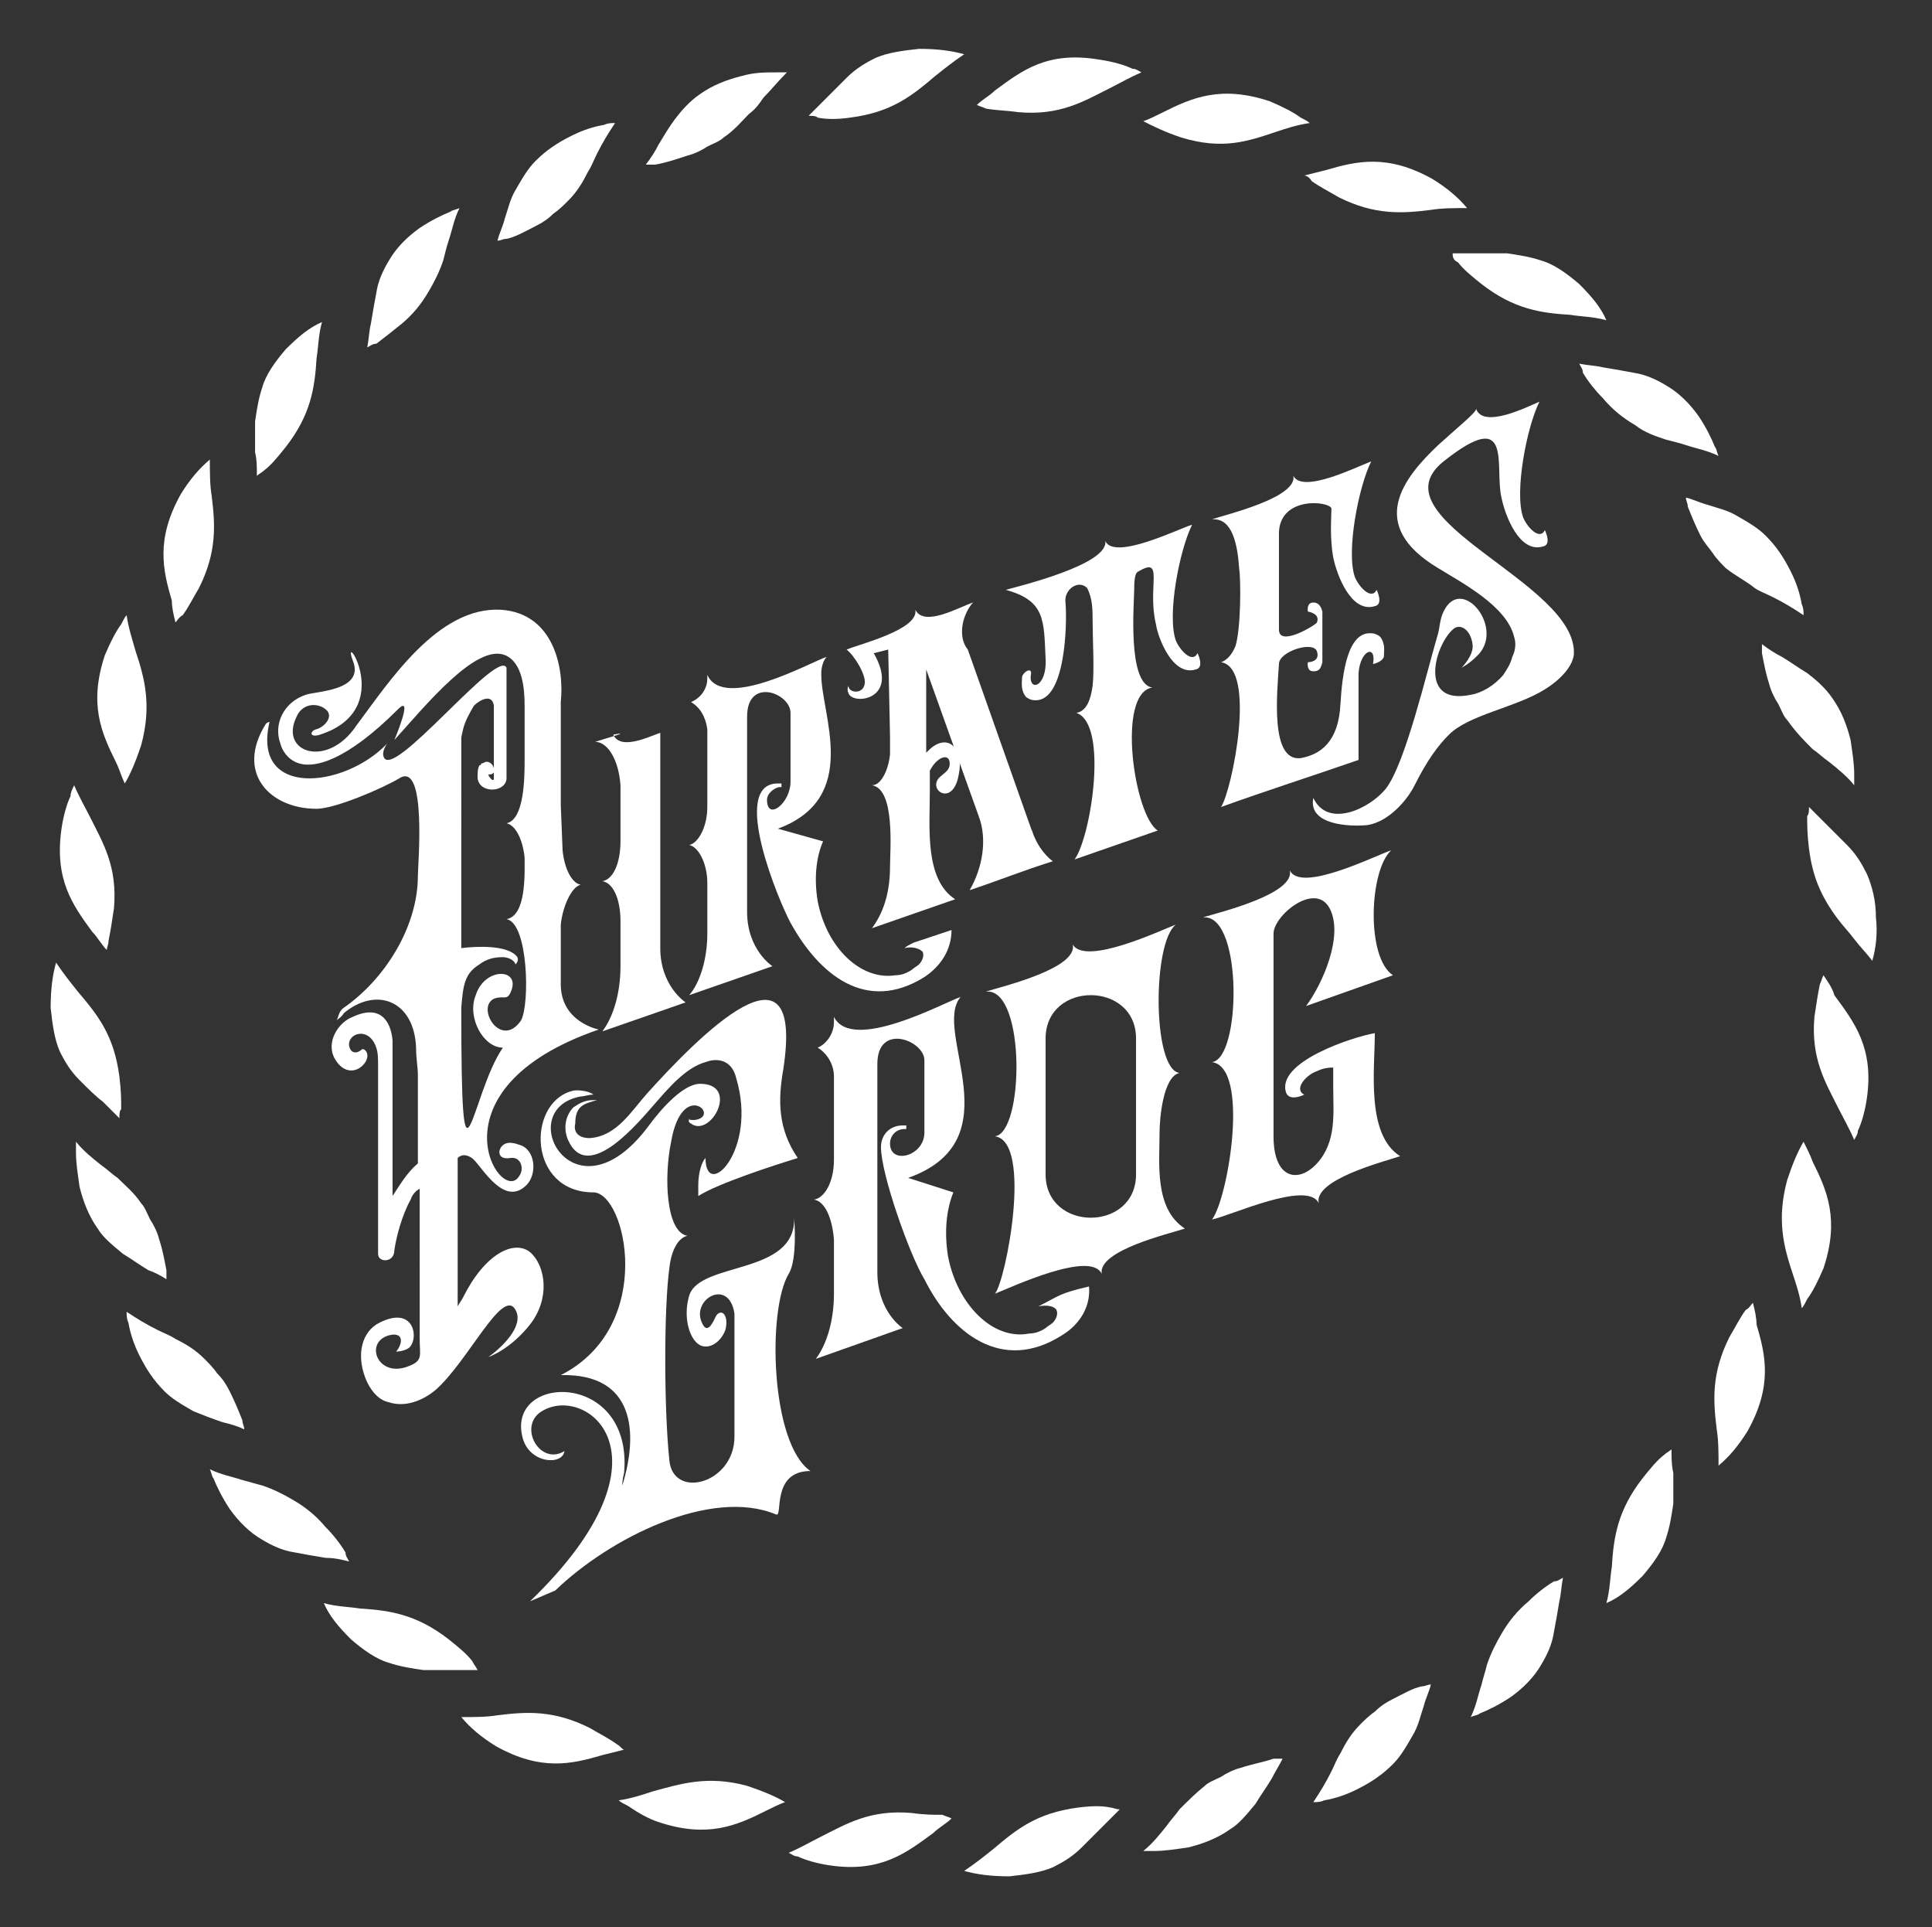 <?xml version="1.0" encoding="utf-8"?>
<!-- Generator: Adobe Illustrator 21.1.0, SVG Export Plug-In . SVG Version: 6.00 Build 0)  -->
<svg version="1.1" id="Layer_1" xmlns="http://www.w3.org/2000/svg" xmlns:xlink="http://www.w3.org/1999/xlink" x="0px" y="0px"
	 viewBox="0 0 106.8 106.5" style="enable-background:new 0 0 106.8 106.5;" xml:space="preserve">
<rect x="0" y="0" width="106.8" height="106.5" fill="#333333" stroke="none"/>
<style type="text/css">
	.st0{fill:#FFFFFF;}
	.st1{fill:#FFFFFF;stroke:#FFFFFF;stroke-miterlimit:10;}
</style>
<g>
	<path class="st0" d="M38,8.6c0.4-0.1,0.8-0.3,1.1-0.5c0.4-0.2,0.7-0.3,0.9-0.5c0.6-0.4,1-0.9,1.4-1.3C41.8,6,42,5.7,42.2,5.4
		C42.6,5,43,4.5,43.5,4c-0.2,0-0.4,0-0.6,0C42.3,4,41.7,4,41,4.2c-0.8,0.2-1.6,0.5-2.3,1c-0.6,0.4-1.1,1-1.4,1.4
		C37,7,36.7,7.5,36.4,8c-0.2,0.4-0.4,0.7-0.7,1.1c0.2,0,0.4,0,0.5,0C36.8,9,37.4,8.8,38,8.6z"/>
	<path class="st0" d="M80.6,14.5c0.3,0.4,0.8,0.8,1.3,1.2c1.8,1.4,3.3,1.6,4.9,1.7c0.6,0.1,1.3,0.1,2,0.3c-0.3-0.7-0.8-1.3-1.5-2
		c-0.7-0.6-1.4-1.1-2.1-1.3c-0.6-0.2-1.2-0.3-1.9-0.4c-0.6,0-1.1,0-1.7,0c-0.4,0-0.9,0-1.3,0C80.3,14.3,80.4,14.4,80.6,14.5z"/>
	<path class="st0" d="M29.6,12.5c0.4-0.2,0.7-0.4,1-0.7c0.3-0.2,0.6-0.5,0.8-0.7c0.5-0.5,0.8-1,1.1-1.6c0.2-0.3,0.3-0.6,0.5-1
		c0.3-0.6,0.6-1.1,1-1.7c-0.2,0-0.4,0-0.6,0.1c-0.6,0.1-1.2,0.3-1.8,0.6c-0.8,0.4-1.4,0.8-2,1.4c-0.4,0.4-0.7,0.9-1.1,1.6
		c-0.3,0.5-0.4,1-0.6,1.6c-0.1,0.4-0.3,0.8-0.4,1.2c0.2,0,0.3-0.1,0.5-0.1C28.5,13.1,29,12.8,29.6,12.5z"/>
	<path class="st0" d="M51.1,54c0.9-0.6,1.5-1.5,1.5-2.6l-2.1,0.7c-0.2,0.1-0.4,0.2-0.5,0.3c0.4-0.1,0.8,0,1,0.2
		c0.1,0.2,0,0.5-0.2,0.7c-0.1,0.1-0.3,0.2-0.4,0.3l0,0c-0.3,0.2-0.6,0.3-0.9,0.3c-1.9,0.3-3.8-1.5-4.3-4.1c-0.2-1.2-0.1-2.4,0.3-3.3
		L43,45.8c4.6-1.7,2.4-6.3,2.4-8.5c0,0,0-0.1,0-0.1c0-0.3,0.1-0.7,0.3-0.9c-0.9,0.3-5.7,3-6.6,1l0,0c0,0.1,0,0.2,0,0.2
		c0,0.6-0.4,1.1-0.9,1.3c0.5,0.3,0.8,0.8,0.9,1.5v4.3c0,1.1-0.5,2-1,2.1c0.5,0.1,1,1,1,2.1c0,0.9,0,1.9,0,2.8c0,1.4-0.4,2.7-1,3.4
		l4.6-1.6c0,0-1.4-0.9-1.4-3c0-0.9,0-1.7,0-2.5c0-2.8,0-5.5,0-8.3c0-2.2,2.4-1.3,2.4-0.2v3.8c0,1.2-1.3,2.2-1.3,1
		c0-0.4,0.5-0.7,0.7-0.7c0,0,0.1,0,0.1,0v-0.2c-0.1,0-0.1,0-0.2,0c-2.7,0,0.1,6.6,0.7,7.7C45.3,53.9,47.9,56,51.1,54z"/>
	<path class="st0" d="M47,6.5c2.3-0.3,3.4-1.2,4.7-2.3c0.5-0.4,1-0.8,1.6-1.2c-0.7-0.2-1.5-0.3-2.5-0.3c-0.9,0.1-1.7,0.2-2.4,0.5
		c-0.6,0.3-1.1,0.6-1.6,1.1c-0.4,0.4-0.8,0.8-1.2,1.2c-0.3,0.3-0.6,0.6-0.9,0.9c0.2,0,0.4,0,0.5,0.1C45.7,6.6,46.3,6.6,47,6.5z"/>
	<path class="st0" d="M14.2,26.3c0.1-0.1,0.3-0.2,0.4-0.3c0.4-0.3,0.8-0.8,1.2-1.3c1.4-1.8,1.6-3.3,1.7-4.9c0.1-0.6,0.1-1.3,0.3-2
		c-0.7,0.3-1.3,0.8-2,1.5c-0.6,0.7-1.1,1.4-1.3,2.1c-0.2,0.6-0.3,1.2-0.4,1.9c0,0.6,0,1.1,0,1.7C14.2,25.4,14.2,25.8,14.2,26.3z"/>
	<path class="st0" d="M6.9,43.3c0.3-0.5,0.6-1.2,0.9-2.1c0.6-2.2,0.2-3.7-0.3-5.2C7.3,35.3,7.1,34.7,7,34c-0.1,0.1-0.2,0.3-0.3,0.5
		c-0.3,0.4-0.6,1-0.9,1.7c-0.9,2.7-0.2,4.3,0.6,5.9C6.6,42.5,6.7,42.9,6.9,43.3z"/>
	<path class="st0" d="M22.2,17.9c0.6-0.5,1.1-1.1,1.5-1.8c0.3-0.5,0.6-1.1,0.8-1.7c0.1-0.4,0.2-0.8,0.3-1.1c0.2-0.6,0.3-1.2,0.6-1.8
		c-0.2,0.1-0.4,0.1-0.5,0.2c-0.5,0.2-1.1,0.5-1.7,0.9c-0.7,0.5-1.3,1.1-1.7,1.8c-0.3,0.5-0.6,1.1-0.7,1.8c-0.1,0.5-0.2,1.1-0.3,1.7
		c-0.1,0.4-0.1,0.8-0.2,1.3c0.2-0.1,0.3-0.2,0.5-0.2C21.2,18.7,21.7,18.3,22.2,17.9z"/>
	<path class="st0" d="M9.7,34.4c0.1-0.1,0.2-0.3,0.4-0.4c0.3-0.4,0.6-1,0.9-1.5c1-2,0.9-3.5,0.7-5.1c-0.1-0.6-0.1-1.3-0.1-2
		c-0.6,0.5-1.1,1.1-1.6,1.9c-1.4,2.5-1,4.2-0.5,5.9C9.5,33.6,9.6,34,9.7,34.4z"/>
	<path class="st0" d="M17.5,44.7c1,0,3.6-1.1,4.6-1.7c1.5-0.9,1,4.8,1,5.4c0,2.8-1.8,5.7-4.1,7.3c-0.3,0.2-0.3,0.6-0.4,0.7
		c0.1-0.1,0.3-0.2,0.4-0.4c1.8-1.5,3.9-0.7,4,1.9c0,0.6,0.1,1.1,0.1,1.5v4.9c-0.6,0.5-1,1.2-1.4,1.8c0-2.6,0-5.3,0-7.9
		c0-0.2,0-0.4,0-0.6v-0.1h0c-0.1-1.1-0.7-2-2.2-1.3c-0.8,0.3-1.5,1.4-1,2.3c0.5,0.9,1.3,0.8,1.7,0.2c0.3-0.5-0.1-0.8-0.2-0.7
		c-0.2,0.2-0.6,0.3-0.7-0.2c-0.1-0.7,1.1-1.1,1.5,0.1c0.1,0.3,0.1,0.6,0.1,1v10.4c0,0.5,0.9,0.5,0.9-0.2c0.1-0.7,0.4-1.9,0.9-2.8
		c0.1-0.3,0.3-0.5,0.5-0.6V74c0,0.9,0.2,1.2-0.6,1.5c-1.7,0.7-2.5-1.3-1.1-1.7c0.8-0.2,0.8,0.4,0.4,0.9c0,0,0.4,0,0.7-0.2
		c0.6-0.5,0.3-2.5-1.8-1.3c-0.9,0.6-1.1,1.9-0.5,3.2c0.3,0.6,0.7,1,1.2,1.1c0.9,0.3,1.9-0.1,2.6-0.7c1.8-1.6,3.7-5.7,4.4-4.4
		c0.5,0.9-0.8,2.1-1.5,2.6c0,0,1.2-0.4,2.3-1.8c1.1-1.4,0.9-3.2,0-4c-0.9-0.7-2.5,0.1-3.7,2.5c-0.1,0.2-0.2,0.3-0.3,0.5v-8.2
		c0.3-0.3,0.7-0.1,0.9,0.1c0.5,0.5,1.7,2.6,2.9,1.4c0.6-0.6,0.5-1.9-0.3-2.2c-0.3-0.1-0.8-0.3-1.1,0.1c-0.2,0.3-0.1,0.7,0.5,0.6
		c0.6-0.1,0.8,0.6,0.5,1c-1,1.7-5.2-4.8,4.4-8.1c0,0-2.1-0.4-2.1-2.5l0-3.3c0.1-1,0.6-2.1,1.1-2.2c-0.5-0.1-0.9-0.9-1-1.9L31,44.5
		c0-0.8,0-1.5,0-2.3v-3.4c0.2-1.9-0.4-4.9-3.3-5.1c-3.5-0.2-6.2,4-8,6.4c-1.6,2.4-4.3,1.5-3.3-0.5c0.3-0.7,1.1-0.8,1.6-0.4
		c0.5,0.4-0.1,1-0.5,1.1c-0.4,0.1-0.4,0.5,0.2,0.3c4.3-1.4,1.1-6,1.8-4.1c0.7,1.7-2.1,1.7-2.6,1.9c-1.2,0.4-1.8,1.6-1.4,2.7
		c0.1,0.4,0.4,0.8,0.8,1c1,0.5,2.9-0.1,5.7-2.9c0.9-0.9-0.2,1.7-0.2,1.7c1.8-2,4.5-5.3,6.1-4.7c1,0.4,1.1,1.9,1.1,2.8v3
		c0,0.9,0,3.3-1,3.5c0.5,0.1,0.9,0.9,1,1.9c0,0.9,0.1,3.2-1,3.4c1.2,0.2,1.3,4.7,0.8,5.6c-1.1,1.6-2.5-0.7-1.5-1.2
		c0.5-0.2,0.7,0.1,0.9-0.3c0.7-1.4-1.4-1.5-1.9,0.1c-0.5,1.2,0.4,2.9,1.5,2.9c-1.8,2.6-2.3,9.6-2.3-2.2c0.1-1.3,0.2-1.9,1-2.4
		c0.4-0.3,0.8-0.4,1.3-0.4c0.2,0,0.6,0.1,0.7,0.4c0,0,0.2-0.2,0.1-0.4c-0.5-0.7-2.3-0.6-3.1-0.5V41c0-0.4,0-0.2,0.1-0.7
		c0.1-0.4,0.3-0.8,0.6-1.3c0.3-0.3,1-0.7,1.1,0v3.1c0,0.2,0,0.3,0,0.4v0.6l0,0v0l0,0v0l0,0v0l0,0v0l0,0v0l0,0v0l0,0v0l0,0v0l0,0v0
		l0,0v0l0,0v0l0,0v0h0l0,0c0,0,0,0,0,0l0,0l0,0l0,0l0,0l0,0l0,0l0,0l0,0l0,0l0,0l0,0l0,0l0,0l0,0l0,0v0l0,0l0,0l0,0l0,0l0,0l0,0l0,0
		l0,0l0,0l0,0v0l0,0l0,0l0,0l0,0l0,0l0,0l0,0l0,0l0,0l0,0l0,0l0,0l0,0l0,0l0,0l0,0l0,0l0,0l0,0l0,0l0,0l0,0l0,0l0,0l0,0l0,0l0,0l0,0
		l0,0l0,0l0,0l0,0l0,0l0,0l0,0l0,0l0,0l0,0l0,0l0,0v0l0,0l0,0l0,0l0,0l0,0l0,0l0,0l0,0l0,0l0,0l0,0l0,0l0,0l0,0l0,0l0,0h0l0,0l0,0
		l0,0l0,0h0l0,0h0l0,0l0,0l0,0h0l0,0l0,0h0c0,0-0.1,0-0.1,0c-0.1-0.1-0.2-0.2-0.2-0.3v0l0,0v0l0,0v0l0,0l0,0l0,0v0l0,0l0,0l0,0l0,0
		l0,0l0,0l0,0l0,0l0,0l0,0l0,0l0,0l0,0l0,0l0,0v0l0,0l0,0l0,0l0,0l0,0l0,0l0,0l0,0l0,0l0,0l0,0l0,0l0,0l0,0l0,0l0,0l0,0l0,0l0,0v0
		l0,0l0,0l0,0l0,0l0,0l0,0l0,0h0l0,0l0,0l0,0l0,0l0,0l0,0l0,0v0l0,0l0,0l0,0l0,0l0,0l0,0l0,0l0,0l0,0l0,0l0,0l0,0l0,0
		c0,0,0.1,0,0.1,0c0.1,0,0.2-0.1,0.2-0.1l0,0c0-0.1,0-0.1,0-0.2c0-0.2-0.2-0.4-0.4-0.4c-0.1,0-0.2,0.1-0.3,0.1c0,0,0,0.1-0.1,0.1h0
		l0,0v0l0,0l0,0l0,0c-0.1,0.2-0.1,0.4-0.1,0.7c0.1,0.9,1.6,0.8,1.6,0V37c0,0,0-0.1,0-0.1c-0.5-1.1-6.4,6.4-6.8,4.9
		c-0.1-0.3,0.2-0.7,0.2-0.7c-2.4,2.5-7.5,3-6.5-1.2c0,0-0.1,0-0.2,0.1C13,42.7,14.9,44.7,17.5,44.7z"/>
	<path class="st0" d="M32.9,41c0.7,0,1.3,1,1.4,2.4l0,0v3h0c0,0,0,0.1,0,0.1c0,1.2-0.4,2.1-1,2.2c0.6,0.1,1,1,1,2.2
		c0,0.1,0,0.2,0,0.2h0v2.2l0,0v0l0,0v0.1c0,1.5-0.4,2.8-1,3.6l4.6-1.6c0,0-1.4-0.9-1.4-3V41.8c0,0,0-0.1,0-0.1l0,0l0,0v0l0,0v0l0,0
		l0,0l0,0v0l0,0l0,0l0,0l0,0l0,0l0,0l0,0v0l0,0l0,0l0,0l0,0l0,0l0,0l0,0l0,0l0,0l0,0l0,0l0-0.1l0,0l0,0l0,0l0-0.1l0,0l0,0l0,0l0-0.1
		l0,0c0,0,0,0,0-0.1l0,0l0,0c0,0,0,0,0-0.1l0,0c0,0,0,0,0-0.1l0,0l0,0l0,0c0,0,0,0,0-0.1l0,0c0,0,0,0,0,0l0,0l0,0l0,0c0,0,0,0,0-0.1
		l0,0c0,0,0,0,0-0.1l0,0c0,0,0,0,0,0l0,0c0,0,0,0,0-0.1l0,0c0,0,0,0,0-0.1v0c0,0,0,0,0-0.1l0,0c0,0,0,0,0,0l0,0l0,0c0,0,0,0,0,0l0,0
		c0,0,0,0,0,0l0,0c0,0,0,0,0,0l0,0c0,0,0,0,0,0l0,0c0,0,0,0,0,0l0,0c0,0,0,0,0,0l0,0c0,0,0,0,0,0l0,0c0,0,0,0,0,0l0,0c0,0,0,0,0,0
		l0,0c0,0,0,0,0,0l0,0c0,0,0,0,0,0l0,0c0,0,0,0,0,0c-0.6,0.2-2.2,1-2.6,0.1C35,40.4,33.5,40.8,32.9,41C32.9,41,32.9,41,32.9,41z"/>
	<path class="st0" d="M5.9,52.5C5.9,52.4,6,52.2,6,52c0.1-0.5,0.2-1.1,0.3-1.8c0.2-2.3-0.6-3.6-1.3-5c-0.3-0.6-0.6-1.1-0.9-1.8
		C4,43.6,3.9,43.8,3.9,44c-0.2,0.4-0.4,1.1-0.5,1.8C3,48.6,4,50,5.1,51.5C5.4,51.8,5.6,52.2,5.9,52.5z"/>
	<path class="st0" d="M66.1,37c0.5-0.1,0.1-0.9,0.1-0.9c-0.3,0.6-1-0.2-1.2-0.7c-0.5-1.4,0.2-5,0.9-6.4c-0.7,0.2-4.3,2-4.8,0.9
		c0.2,1.3-4.8,2.5-5.5,2.7c2.2,0.6,2.1,1.7,2.2,3.8c0.1,1.6-1,1.9-0.8,0.8c0-0.3-0.4-0.1-0.5,0.2c0,0.3-0.1,0.7,0.2,1.1
		c0.1,0.1,0.3,0.2,0.5,0.2c1.7,0.1,1.8-4.2,1.7-5.4c-0.1-0.7,0.7-1.3,1.2-0.8c0.3,0.6,0.3,1.2,0.3,1.9c0,0.9,0.1,2.6,0,3.5
		c-0.1,0.7-0.3,1.4-0.9,1.5l0,0l0,0l0,0c0,0,0,0,0,0l0,0c0,0,0,0,0,0c0,0,0,0,0,0h0l0,0c0,0,0,0,0,0l0,0c0,0,0,0,0,0
		c1.8,0.6,0.8,6.9-0.1,8.1l4.6-1.6c-1.3-0.8-2.3-7.6-0.3-7.9c-1.4-0.2-1-4.7-1-5.5c0-0.2,0-0.8,0.2-0.9c1.5-0.9,0.5,0.8,1,2.9
		C64,35.2,64.8,37.4,66.1,37z"/>
	<path class="st0" d="M70.5,7.3c0.6-0.2,1.2-0.4,1.9-0.5c-0.1-0.1-0.3-0.2-0.5-0.3c-0.4-0.3-1-0.6-1.7-0.9c-2.7-0.9-4.3-0.2-5.9,0.6
		c-0.4,0.2-0.8,0.4-1.1,0.5c0.6,0.3,1.2,0.6,2.1,0.9C67.6,8.3,69,7.8,70.5,7.3z"/>
	<path class="st0" d="M76.5,36.3c0-0.3,0.1-0.7-0.2-1.1C76.2,35.1,76,35,75.8,35c-1.3-0.1-1.6,2.2-1.7,3.9c-0.1,2.1-1.1,2.8-2.2,3
		c-1.7,0.2-1.3-3.6-1.2-5.2c0-0.7,1.9-1.3,2.1-0.7c0.2,0.6-0.5,0.6-0.5,0.6s-0.1,0.5,0.3,0.5c0.3,0,0.4-0.1,0.5-0.5v-2.8
		c-0.1-0.4-0.3-0.5-0.5-0.5c-0.4,0-0.3,0.5-0.3,0.5s0.7,0.1,0.5,0.6c0,0.1-2.1,1.4-2.1,0.4v-5.4c0.1-2,2.8-1.7,2.9-1.3
		c0,0.5-0.1,1.6,0.1,2.7c0.2,1,1,3.1,2.3,2.7c0.5-0.1,0.1-0.9,0.1-0.9c-0.3,0.6-1-0.2-1.2-0.7c-0.5-1.4,0.2-5,0.9-6.4
		c-0.8,0.3-3.8,1.8-4.3,0.8c0.2,1.2-3.6,2.1-4.5,2.4c0,0,0,0,0.1,0c1,0,1.3,1.3,1.4,2.7c0.1,0.7,0.1,3.3-0.2,4.3
		c-0.2,0.5-0.5,0.8-0.8,0.9c2,0.3,0.6,7.1,0,8c2.5-0.9,5-1.7,7.6-2.6v-3.6c0-0.4,0-0.8,0-1.2c0.1-1.3,1-1.6,0.8-0.5
		C75.9,36.7,76.4,36.6,76.5,36.3z"/>
	<path class="st0" d="M72.5,10c0.4,0.3,1,0.6,1.5,0.9c2,1,3.5,0.9,5.1,0.7c0.6-0.1,1.3-0.1,2-0.1c-0.5-0.6-1.1-1.1-1.9-1.6
		c-2.5-1.4-4.2-1-5.9-0.5c-0.4,0.1-0.8,0.2-1.2,0.3C72.2,9.7,72.4,9.8,72.5,10z"/>
	<path class="st0" d="M33,60.8c0,0,0,0-0.2,0c-0.5,0-0.8,0.2-1.1,0.4c-0.4,0.4-0.6,1.1-0.3,1.8c1.1,2.5,4-1.1,4.8-2
		c0.7-0.8,1.7-2,2.8-2.3c0.8-0.3,1.5,0,1.7,0.9c1.2,4-1.7,6.8-1.7,4.4v0c-0.2,0.2-0.4,0.8-0.4,1.5c0,0.2,0,0.4,0,0.6
		c1.1-0.7,4.2-1.7,5.5-2.1c-1.1-1.6-1.1-3.2-0.8-4.9c1.2-7.8-4.7-1.8-7.5,1.3c-0.9,1-1.7,2.4-3.2,2.5c-0.7,0-0.9-0.4-0.8-0.8
		C31.8,61.1,32.3,61,33,60.8z"/>
	<path class="st0" d="M56.3,6.2c2.3,0.2,3.6-0.6,5-1.3c0.6-0.3,1.1-0.6,1.8-0.9c-0.2-0.1-0.3-0.2-0.5-0.2c-0.4-0.2-1.1-0.4-1.8-0.5
		C57.9,2.8,56.5,3.9,55,5c-0.3,0.3-0.7,0.5-1,0.8c0.2,0.1,0.3,0.1,0.5,0.2C55,6.1,55.6,6.1,56.3,6.2z"/>
	<path class="st0" d="M30.7,87.9c3-2.9,8.6-5.7,12.2-4.2c0.4,0.2-0.3-2.4,1.9-2.4c-2.2-1.5-2.4-8.9-1.2-10.9
		c0.5-0.8,0.3-3.1,0.3-3.1c0.1,3.2-5.2,2.4-5.8,4.3c-0.3,1-0.1,2.1,0.4,2.6c0.5,0.5,1.3,0.1,1.6-0.7c0.2-0.8-0.2-1.2-0.5-0.8
		c-0.2,0.4-0.5,1.1-0.8,0.4c-0.6-1.3,1.5-2.5,1.8-0.5v6.8c0,2.6-3.4,3.5-3.6,1.3c-0.3-2.9-0.3-8.4,0-10.6c0.1-1,0.5-1.7,1-1.8
		c-1.2-0.2-1.3-3.3-0.9-5.2c0.6-3.5,2.8-1.4,1.3-1.2c-0.3,0-0.3,0-0.3-0.1c0,0.1-0.1,0.2,0.1,0.3c1.1,0.8,2.7-2.2,0.5-2.2
		c-0.9,0-2.1,1.3-2.9,2.4c-4.1,5.4-7.5-1-3.7-1.7c0.2,0,0.4-0.1,0.7-0.1c-0.2-0.2-0.9-0.3-1.2-0.2c-2.5,0.7-2.4,5.6,1.2,5.6
		c1.8,0,3.5,7.4-1.8,10.1c4.1-0.1,4.3,3.2,3.4,6.1c0-0.1,0-0.3,0.1-0.7c0.5-5.7-6.6-5.5-5.6-1.9c0.4,1.4,2.2,1.5,2.3,0.7
		c-1.3,0.8-2.5-1.2-1.4-2.1c2.4-1.8,8,2.2-0.5,10.4L30.7,87.9z"/>
	<path class="st0" d="M53.7,33.4L53.7,33.4L53.7,33.4L53.7,33.4L53.7,33.4L53.7,33.4L53.7,33.4L53.7,33.4l0.1-0.1l0,0l0,0
		c-0.7,0.2-2.7,1.4-3.2,0.4c0.2,1.1-3.1,1.9-3.8,2.2c0.4,0.3,1.1,1.4,1,1.9c-0.1,0.6-0.9,0.5-0.9,0.1c0,0-0.1,0.2,0,0.4
		c0.2,0.7,2.9,0.4,1.4-2.2l0.8-0.2l0.1,4.8c0,0.3,0,0.7,0,1c-0.1,0.9-0.5,1.7-1,1.7c1.3,0.2,1,3.6,1,4.5l0,0v0l0,0v0
		c0,1.5-0.4,2.6-1,3.4l4.6-1.6c-1.7-1.1-1.4-4-1.4-5.9v-1.2c0.4-0.8,1.1-1,1.1-0.4c0,0.4-0.3,0.5-0.6,0.8c-0.6,0.7,0.8,1.6,1.1-0.2
		c0.3-1.4-0.6-2.4-1.7-1.3c0,0,0,0-0.1,0.1V37l2.9,8.1c0.5,1.3,0.2,2.9-0.5,4.1l0,0l0,0l0,0c0,0,0,0,0,0l0,0l0,0l0,0c0,0,0,0,0,0
		l0,0l0,0c1.5-0.5,3-1.1,4.6-1.6c0,0-0.6-0.4-1-1.3c-0.1-0.2-0.1-0.3-0.2-0.5l0,0l-3.5-9.9C53,35.3,53.1,34.2,53.7,33.4L53.7,33.4z"
		/>
	<path class="st0" d="M65.5,67.9c-1.7-1.1-1.4-3.6-1.4-5.3c0-0.8,0.2-3.1,1.1-3.3c-1.5-0.2-1.5-7.2-0.2-8.2c-0.8,0.3-5,2.3-5.7,1.1
		c0.3,1.3-3.8,2.3-4.8,2.6c0,0,0.1,0,0.1,0c2.1,0,2,7.8,0.4,8c2.1,0.3,0.6,8,0,8.7c1-0.4,5.3-2.4,5.9-1.1
		C60.7,69.1,64.6,68.2,65.5,67.9z M57.8,64.9v-7.5c0-3.2,5-3.2,5,0v7.5C62.8,68.1,57.8,68.1,57.8,64.9z"/>
	<path class="st0" d="M92.4,80.1c-0.1,0.1-0.3,0.2-0.4,0.3c-0.4,0.3-0.8,0.8-1.2,1.3c-1.4,1.8-1.6,3.3-1.7,4.9
		c-0.1,0.6-0.1,1.3-0.3,2c0.7-0.3,1.3-0.8,2-1.5c0.6-0.7,1.1-1.4,1.3-2.1c0.2-0.6,0.3-1.2,0.4-1.9c0-0.6,0-1.1,0-1.7
		C92.4,81,92.4,80.5,92.4,80.1z"/>
	<path class="st0" d="M97,32.5c0.3,0.2,0.6,0.3,1,0.5c0.6,0.3,1.1,0.6,1.7,1c0-0.2,0-0.4-0.1-0.6c-0.1-0.6-0.3-1.2-0.6-1.8
		c-0.4-0.8-0.8-1.4-1.4-2c-0.4-0.4-0.9-0.7-1.6-1.1c-0.5-0.3-1-0.4-1.6-0.6c-0.4-0.1-0.8-0.3-1.2-0.4c0,0.2,0.1,0.3,0.1,0.5
		c0.2,0.5,0.4,1,0.7,1.6c0.2,0.4,0.5,0.7,0.7,1c0.2,0.3,0.5,0.6,0.7,0.8C95.9,31.8,96.5,32.1,97,32.5z"/>
	<path class="st0" d="M92.1,24.3c0.4,0.1,0.8,0.2,1.1,0.3c0.6,0.2,1.2,0.3,1.8,0.6c-0.1-0.2-0.1-0.4-0.2-0.5
		c-0.2-0.5-0.5-1.1-0.9-1.7c-0.5-0.7-1.1-1.3-1.8-1.7c-0.5-0.3-1.1-0.6-1.8-0.7c-0.5-0.1-1.1-0.2-1.7-0.3c-0.4-0.1-0.8-0.1-1.3-0.2
		c0.1,0.2,0.2,0.3,0.2,0.5c0.3,0.5,0.7,1,1.1,1.4c0.5,0.6,1.1,1.1,1.8,1.5C90.9,23.9,91.5,24.1,92.1,24.3z"/>
	<path class="st0" d="M84.5,88.5c-0.6,0.5-1.1,1.1-1.5,1.8c-0.3,0.5-0.6,1.1-0.8,1.7c-0.1,0.4-0.2,0.7-0.3,1.1
		c-0.2,0.6-0.3,1.2-0.6,1.8c0.2-0.1,0.4-0.1,0.5-0.2c0.5-0.2,1.1-0.5,1.7-0.9c0.7-0.5,1.3-1.1,1.7-1.8c0.3-0.5,0.6-1.1,0.7-1.8
		c0.1-0.5,0.2-1.1,0.3-1.7c0.1-0.4,0.1-0.8,0.2-1.3c-0.2,0.1-0.3,0.2-0.5,0.2C85.4,87.7,84.9,88.1,84.5,88.5z"/>
	<path class="st0" d="M79.8,25.5c3.9-3.1,2.8,0.3,3.2,2c0.2,1,1,3.1,2.3,2.7c0.5-0.1,0.1-0.9,0.1-0.9c-0.3,0.6-1-0.2-1.2-0.7
		c-0.5-1.4,0.2-5,0.9-6.4c-0.7,0.3-3.1,1.5-3.5,0.4c0,0.2-1,1-2.1,2c-1.9,1.8-4,4.4,0,6.8c1.3,0.8,3.8,2.1,4.2,3.8
		c0.1,0.3,0.1,0.7-0.1,1.1c-0.1,0.4-0.3,0.7-0.5,1c-0.5,0.6-1.2,1-1.8,1.1c-2.9,0.6-2-2.7-1-3.6c0.4-0.4,1,0,1.1,0.8
		c0.1,0.6-0.6,1.3-0.6,1.3s0.4-0.2,0.8-0.6c1.7-1.5-0.8-4.6-1.8-2.5c-0.2,0.4-0.2,0.8-0.3,1.2c-0.6,2-1.8,7.2-2.9,8.6
		c-0.9,1.1-3.2,2.2-4,0.5c-0.3,1.5,2,1.6,3,1.5c1.2-0.2,2.2-1.4,2.6-2.2c0.7-1.4,1.3-2.2,1.9-2.8c1.1-1.1,3.7-1.5,5.3-2.5
		c0.8-0.5,1.5-1.2,1.6-1.9C87.3,32.2,75.8,28.7,79.8,25.5z"/>
	<path class="st0" d="M103.2,48.3c-0.3-0.6-0.6-1.1-1.1-1.6c-0.4-0.4-0.8-0.8-1.2-1.2c-0.3-0.3-0.6-0.6-0.9-0.9c0,0.2,0,0.4-0.1,0.5
		c0,0.5,0,1,0.1,1.8c0.2,1.6,0.7,2.7,1.6,3.9c0.3,0.4,0.6,0.7,0.9,1.1c0.3,0.4,0.7,0.8,1,1.2c0.2-0.7,0.3-1.5,0.2-2.4
		C103.7,49.8,103.5,49,103.2,48.3z"/>
	<path class="st0" d="M100.8,53.9c-0.1,0.2-0.1,0.3-0.2,0.5c-0.1,0.5-0.2,1.1-0.3,1.8c-0.2,2.3,0.6,3.6,1.3,5
		c0.3,0.6,0.6,1.1,0.9,1.8c0.1-0.2,0.2-0.3,0.2-0.5c0.2-0.4,0.4-1.1,0.5-1.8c0.4-2.8-0.7-4.2-1.8-5.7
		C101.3,54.6,101,54.2,100.8,53.9z"/>
	<path class="st0" d="M96.9,72c-0.1,0.1-0.2,0.3-0.4,0.4c-0.3,0.4-0.6,1-0.9,1.5c-1,2-0.9,3.5-0.7,5.1c0.1,0.6,0.1,1.3,0.1,2
		c0.6-0.5,1.1-1.1,1.6-1.9c1.4-2.5,1-4.2,0.5-5.9C97.1,72.8,97,72.4,96.9,72z"/>
	<path class="st0" d="M77,93.9c-0.4,0.2-0.7,0.4-1,0.7c-0.3,0.2-0.6,0.5-0.8,0.7c-0.5,0.5-0.8,1-1.1,1.6c-0.2,0.3-0.3,0.6-0.5,1
		c-0.3,0.6-0.6,1.1-1,1.7c0.2,0,0.4,0,0.6-0.1c0.6-0.1,1.2-0.3,1.8-0.6c0.8-0.4,1.4-0.8,2-1.4c0.4-0.4,0.7-0.9,1.1-1.6
		c0.3-0.5,0.4-1,0.6-1.6c0.1-0.4,0.3-0.8,0.4-1.2c-0.2,0-0.3,0.1-0.5,0.1C78.1,93.3,77.6,93.6,77,93.9z"/>
	<path class="st0" d="M100.2,41.4c0.3,0.2,0.6,0.5,0.9,0.7c0.5,0.4,1,0.8,1.4,1.3c0-0.2,0-0.4,0-0.6c0-0.6-0.1-1.2-0.2-1.9
		c-0.2-0.8-0.5-1.6-1-2.3c-0.4-0.6-1-1.1-1.4-1.4c-0.5-0.3-0.9-0.6-1.4-0.9c-0.4-0.2-0.7-0.4-1.1-0.7c0,0.2,0,0.4,0,0.5
		c0.1,0.5,0.2,1.1,0.4,1.7c0.1,0.4,0.3,0.8,0.5,1.1c0.2,0.4,0.3,0.7,0.5,0.9C99.3,40.5,99.7,40.9,100.2,41.4z"/>
	<path class="st0" d="M99.7,63.1c-0.3,0.5-0.6,1.2-0.9,2.1c-0.6,2.2-0.2,3.7,0.3,5.2c0.2,0.6,0.4,1.2,0.5,1.9
		c0.1-0.1,0.2-0.3,0.3-0.5c0.3-0.4,0.6-1,0.9-1.7c0.9-2.7,0.2-4.3-0.6-5.9C100.1,63.9,99.9,63.5,99.7,63.1z"/>
	<path class="st0" d="M26.1,91.8c-0.3-0.4-0.8-0.8-1.3-1.2c-1.8-1.4-3.3-1.6-4.9-1.7c-0.6-0.1-1.3-0.1-2-0.3c0.3,0.7,0.8,1.3,1.5,2
		c0.7,0.6,1.4,1.1,2.1,1.3c0.6,0.2,1.2,0.3,1.9,0.4c0.6,0,1.1,0,1.7,0c0.1,0,0.2,0,0.2,0c0.3,0,0.7,0,1.1,0
		C26.3,92.1,26.2,92,26.1,91.8z"/>
	<path class="st0" d="M5.7,60.9c0.3,0.3,0.6,0.6,0.9,0.9c0-0.2,0-0.4,0.1-0.5c0-0.5,0-1-0.1-1.8c-0.3-2.3-1.2-3.4-2.3-4.7
		c-0.4-0.5-0.8-1-1.2-1.6c-0.2,0.7-0.3,1.5-0.3,2.5c0.1,0.9,0.2,1.7,0.5,2.4c0.3,0.6,0.6,1.1,1.1,1.6C4.9,60.2,5.3,60.6,5.7,60.9z"
		/>
	<path class="st0" d="M19.3,86.3c-0.1-0.2-0.2-0.3-0.2-0.5c-0.3-0.5-0.7-1-1.1-1.4c-0.5-0.6-1.1-1.1-1.8-1.5
		c-0.5-0.3-1.1-0.6-1.7-0.8c-0.4-0.1-0.7-0.2-1.1-0.3c-0.6-0.2-1.2-0.3-1.8-0.6c0.1,0.2,0.1,0.4,0.2,0.5c0.2,0.5,0.5,1.1,0.9,1.7
		c0.5,0.7,1.1,1.3,1.8,1.7c0.5,0.3,1.1,0.6,1.8,0.7c0.5,0.1,1.1,0.2,1.7,0.3C18.5,86.1,18.9,86.2,19.3,86.3z"/>
	<path class="st0" d="M9.2,70.7c0-0.2,0-0.4,0-0.5c-0.1-0.5-0.2-1.1-0.4-1.7c-0.1-0.4-0.3-0.8-0.5-1.1c-0.2-0.4-0.3-0.7-0.5-0.9
		c-0.4-0.6-0.9-1-1.3-1.4c-0.3-0.2-0.6-0.5-0.9-0.7c-0.5-0.4-1-0.8-1.4-1.3c0,0.2,0,0.4,0,0.6c0,0.6,0.1,1.2,0.2,1.9
		c0.2,0.8,0.5,1.6,1,2.3c0.3,0.5,0.8,0.9,1.4,1.4c0.5,0.3,0.9,0.6,1.4,0.9C8.5,70.3,8.9,70.5,9.2,70.7z"/>
	<path class="st0" d="M34.1,96.4c-0.4-0.3-1-0.6-1.5-0.9c-2-1-3.5-0.9-5.1-0.7c-0.6,0.1-1.3,0.1-2,0.1c0.5,0.6,1.1,1.1,1.9,1.6
		c2.5,1.4,4.2,1,5.9,0.5c0.4-0.1,0.8-0.2,1.2-0.3C34.4,96.7,34.3,96.5,34.1,96.4z"/>
	<path class="st0" d="M13.5,79c0-0.2-0.1-0.3-0.1-0.5c-0.2-0.5-0.4-1-0.7-1.6c-0.2-0.4-0.4-0.7-0.7-1c-0.2-0.3-0.5-0.6-0.7-0.8
		c-0.5-0.5-1-0.8-1.6-1.1c-0.3-0.2-0.6-0.3-1-0.5c-0.6-0.3-1.1-0.6-1.7-1c0,0.2,0,0.4,0.1,0.6c0.1,0.6,0.3,1.2,0.6,1.8
		c0.4,0.8,0.8,1.4,1.4,2c0.4,0.4,0.9,0.7,1.6,1.1c0.5,0.2,1,0.4,1.6,0.6C12.7,78.7,13.1,78.8,13.5,79z"/>
	<path class="st0" d="M68.6,97.7c-0.4,0.1-0.8,0.3-1.1,0.5c-0.4,0.2-0.7,0.3-0.9,0.5c-0.5,0.4-0.9,0.8-1.4,1.3
		c-0.2,0.3-0.5,0.6-0.7,0.9c-0.4,0.5-0.8,1-1.3,1.4c0.2,0,0.4,0,0.6,0c0.6,0,1.2-0.1,1.9-0.2c0.8-0.2,1.6-0.5,2.3-1
		c0.5-0.3,0.9-0.8,1.4-1.4c0.3-0.5,0.6-0.9,0.9-1.4c0.2-0.4,0.4-0.7,0.6-1.1c-0.2,0-0.4,0-0.5,0C69.8,97.4,69.2,97.5,68.6,97.7z"/>
	<path class="st0" d="M59.6,99.9c-2.3,0.3-3.4,1.2-4.7,2.3c-0.5,0.4-1,0.8-1.6,1.2c0.7,0.2,1.5,0.3,2.5,0.3c0.9-0.1,1.7-0.2,2.4-0.5
		c0.6-0.3,1.1-0.6,1.6-1.1c0.4-0.4,0.8-0.8,1.2-1.2c0.3-0.3,0.6-0.6,0.9-0.9c-0.2,0-0.4-0.1-0.5-0.1C60.9,99.8,60.4,99.8,59.6,99.9z
		"/>
	<path class="st0" d="M58.7,73.8c1-0.6,1.6-1.6,1.5-2.7c-1.7,0.4-1.6,0.5-2.8,1.1c0.5-0.1,0.9,0,1,0.2c0.1,0.2,0,0.5-0.2,0.7
		c-0.1,0.1-0.3,0.2-0.4,0.3l0,0v0c-0.3,0.2-0.6,0.3-0.9,0.3c-2,0.4-4-1.6-4.5-4.3c-0.2-1.3-0.1-2.5,0.3-3.5l-2.5-0.8
		c5.9-2.1,1.3-8.1,2.9-10c-0.9,0.3-6,3.1-7,1.1l0,0c0,0.1,0,0.2,0,0.3c0,0.6-0.4,1.2-0.9,1.4c0.5,0.3,0.9,0.9,0.9,1.6v4.6
		c0,1.2-0.5,2.1-1.1,2.2c0.6,0.1,1,1,1.1,2.2c0,1,0,2,0,3c0,1.5-0.4,2.8-1,3.6l4.8-1.7c0,0-1.4-0.9-1.4-3.1c0-0.9,0-1.8,0-2.7v-3.8
		h0v-5c0-2.3,2.6-1.3,2.6-0.2v4c0,1.3-1.9,1.8-1.9,0.6c0-0.4,0.3-0.8,0.8-0.8c0,0,0.1,0,0.1,0v-0.2c-0.1,0-0.1,0-0.2,0
		c-0.7,0-1.2,0.5-1.2,1.2c0,1.5,1.6,6,2.4,7.3C52.6,73.7,55.4,75.9,58.7,73.8z"/>
	<path class="st0" d="M72.9,66.5c-0.3-1.3,3.6-2.3,4.5-2.6c-1.9-1.2-1.4-4.8-1.4-6.8c-1.2,0.2-5.5,1.6-4.9,3.3c0.2,0.5,1,0.1,1,0.1
		c-0.6-0.3,0.1-1.1,0.7-1.3c0.2-0.1,0.5-0.2,0.9-0.2v1.1c0,1.4,0.2,3-0.9,4.2c-1,1.1-2.4,0.9-2.4-1.5V51.6c0-1,2.3-2.9,3.1-1.4
		c0.8,1.5-0.4,4.2-1.3,5.4l4.8-1.7c-1.5-1-1.3-5.8-0.1-6.9c-0.7,0.2-5,2.4-5.6,1.1c0.3,1.3-3.8,2.3-4.8,2.6c0,0,0.1,0,0.1,0
		c2.1,0,2,7.8,0.4,8c2.1,0.3,0.9,7.5,0,8.7C68,67.2,72.3,65.2,72.9,66.5z"/>
	<path class="st0" d="M50.4,100.2c-2.3-0.2-3.6,0.6-5,1.3c-0.6,0.3-1.1,0.6-1.8,0.9c0.2,0.1,0.3,0.2,0.5,0.2
		c0.4,0.2,1.1,0.4,1.8,0.5c2.8,0.4,4.2-0.7,5.7-1.8c0.3-0.3,0.7-0.5,1-0.8c-0.2-0.1-0.3-0.1-0.5-0.2
		C51.6,100.3,51.1,100.3,50.4,100.2z"/>
	<path class="st0" d="M36.1,99c-0.6,0.2-1.2,0.4-1.9,0.5c0.1,0.1,0.3,0.2,0.5,0.3c0.6,0.4,1.1,0.7,1.7,0.9c2.7,0.9,4.3,0.2,5.9-0.6
		c0.4-0.2,0.8-0.4,1.1-0.5c-0.5-0.3-1.2-0.6-2.1-0.9C39.1,98.1,37.6,98.6,36.1,99z"/>
	<path class="st0" d="M34.5,82.1c0,0.1,0,0.1,0,0.2C34.4,82.2,34.4,82.3,34.5,82.1z"/>
</g>
<rect x="174.3" y="65.5" transform="matrix(0.992 -0.125 0.125 0.992 -7.521 22.445)" class="st1" width="2.3" height="11.5"/>
<g>
</g>
<g>
</g>
<g>
</g>
<g>
</g>
<g>
</g>
<g>
</g>
</svg>
